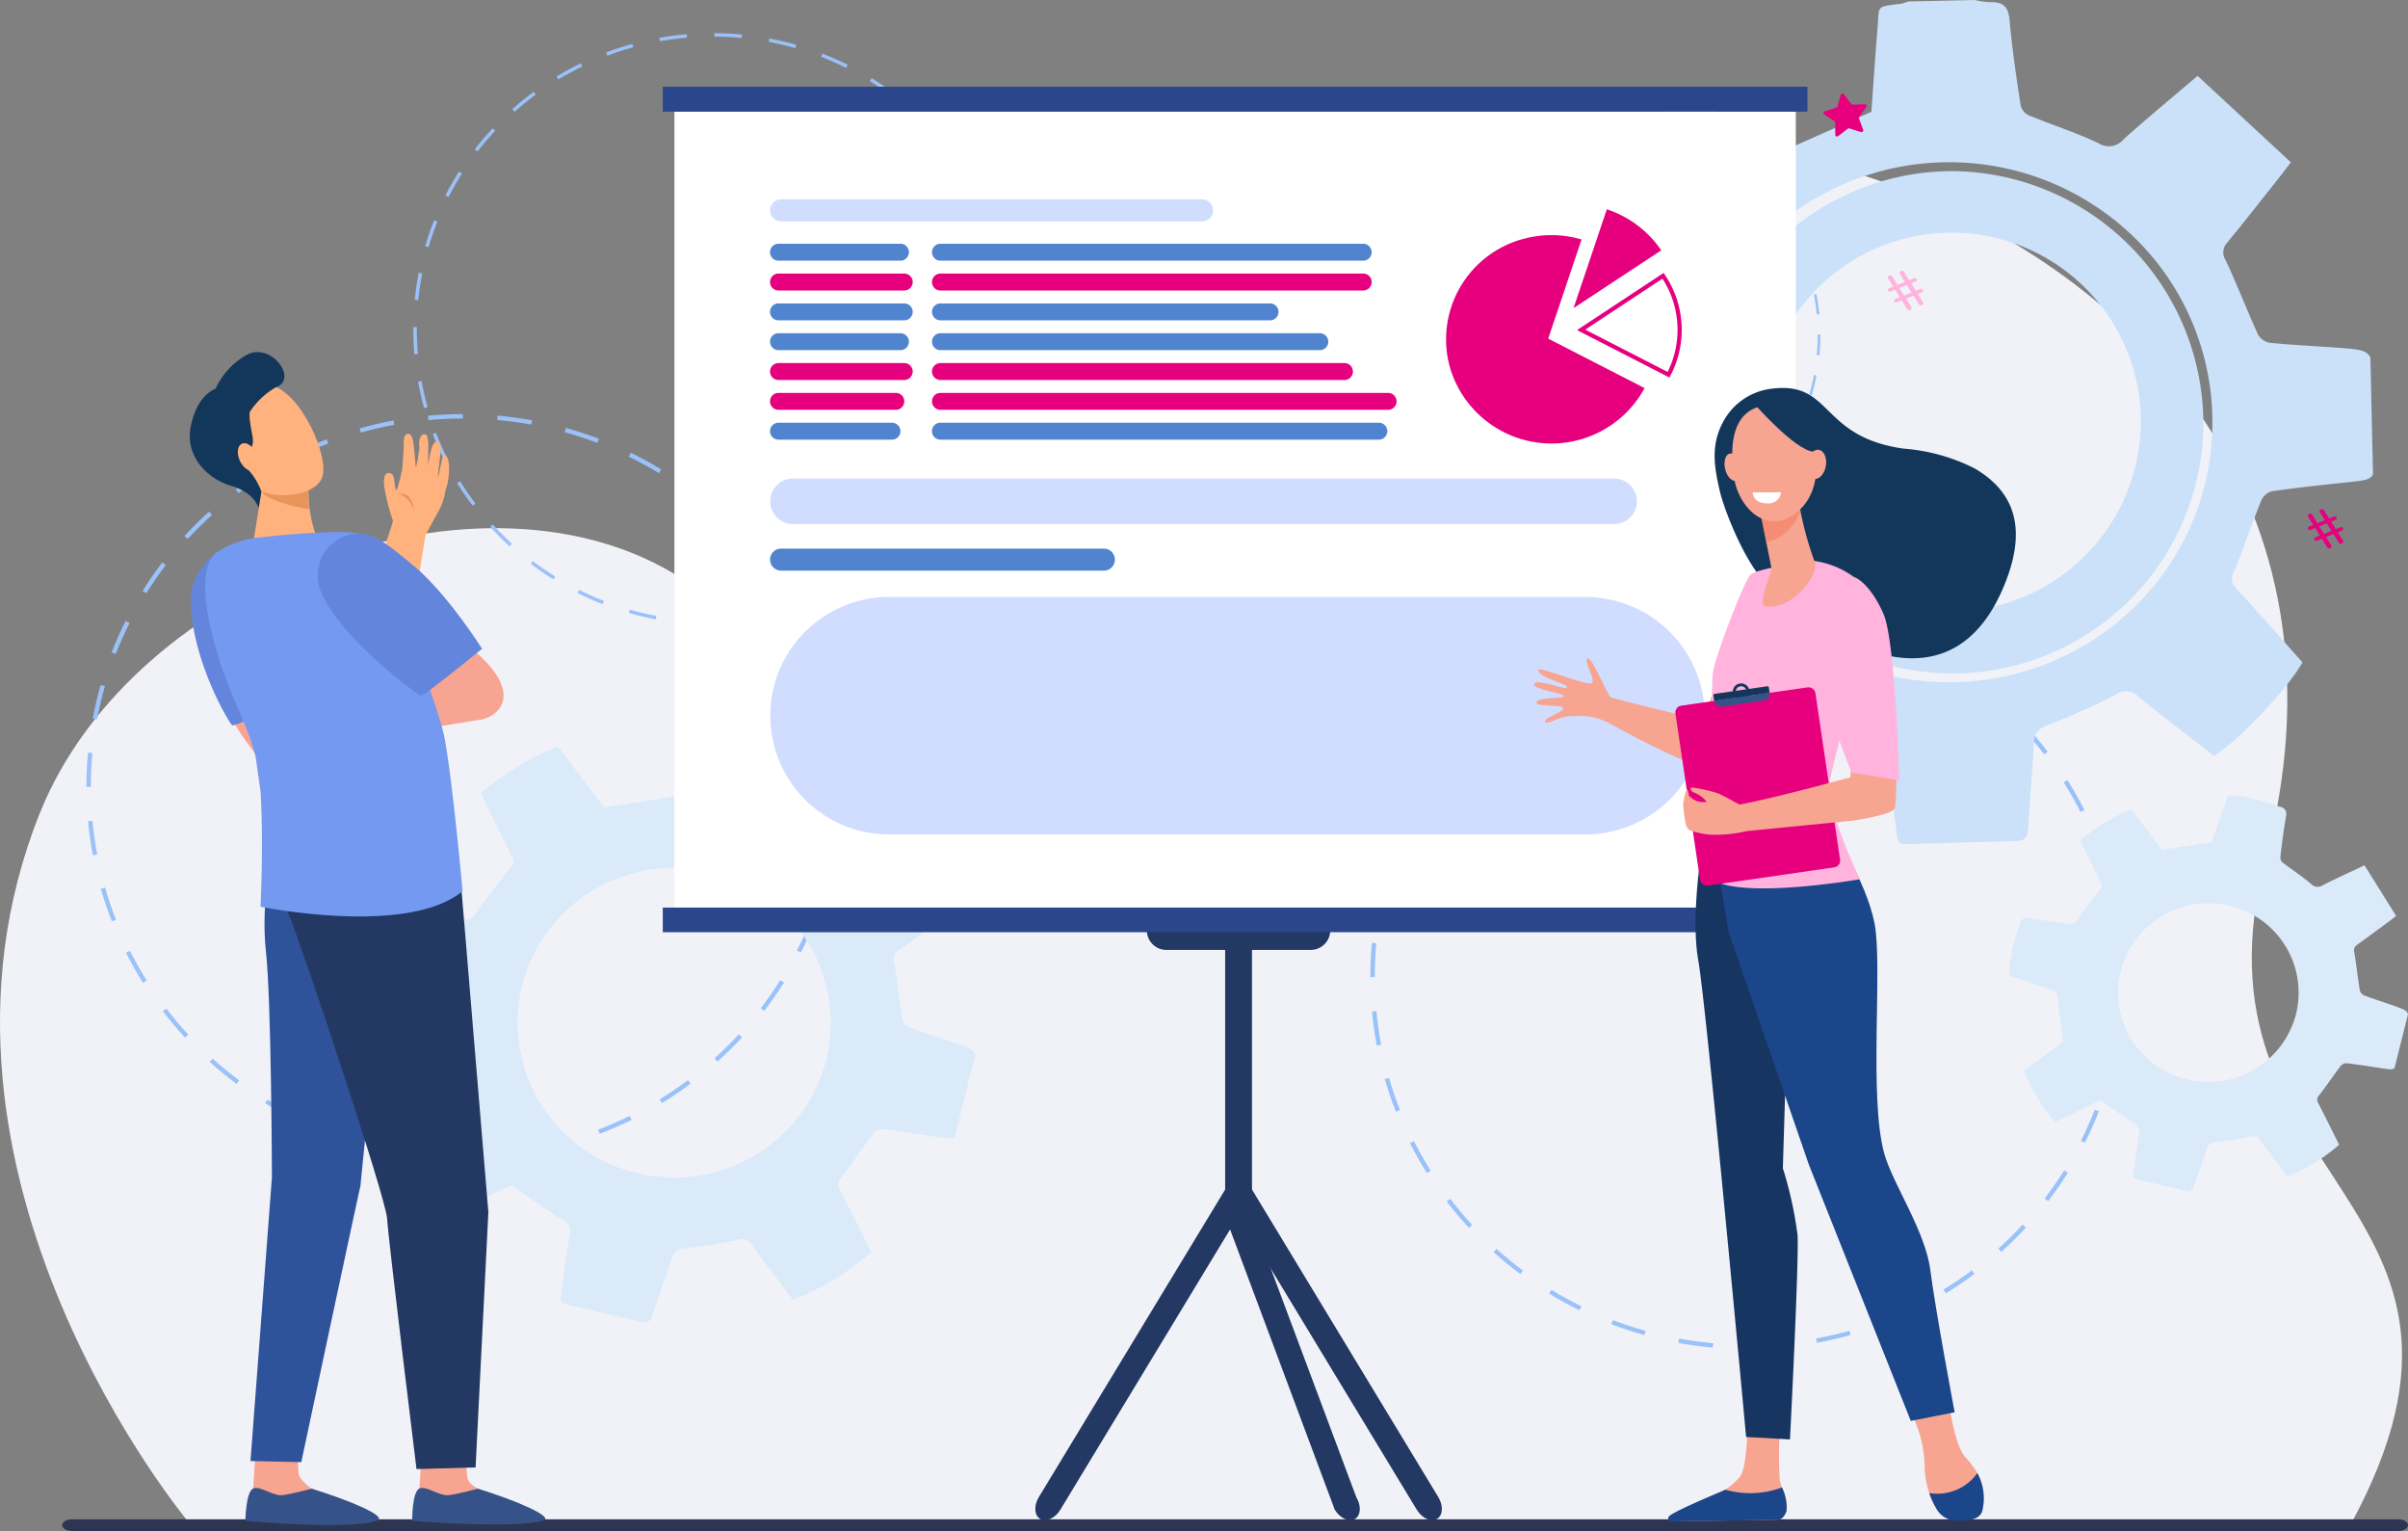 <svg id="Groupe_14381" data-name="Groupe 14381" xmlns="http://www.w3.org/2000/svg" xmlns:xlink="http://www.w3.org/1999/xlink" width="236" height="150" viewBox="0 0 236 150">
  <rect x="0" y="0" width="236" height="150" fill="#808080" stroke="none"/>
  <defs>
    <clipPath id="clip-path">
      <rect id="Rectangle_5315" data-name="Rectangle 5315" width="236" height="150" fill="none"/>
    </clipPath>
    <clipPath id="clip-path-3">
      <rect id="Rectangle_5313" data-name="Rectangle 5313" width="4.182" height="4.137" fill="none"/>
    </clipPath>
  </defs>
  <g id="Groupe_14386" data-name="Groupe 14386" clip-path="url(#clip-path)">
    <g id="Groupe_14385" data-name="Groupe 14385">
      <g id="Groupe_14384" data-name="Groupe 14384" clip-path="url(#clip-path)">
        <path id="Tracé_36124" data-name="Tracé 36124" d="M18.6,150.729S-10.2,116.46,3.875,81.179c9.177-23,43.6-35.6,63.025-23,8.274,5.366,34.82.181,48.993-22.039C143.436-7.034,239.559,19.189,222.06,85.482c-8.468,32.08,25.774,33.247,8.326,65.315Z" transform="translate(0 -1.443)" fill="#f0f2f8"/>
        <path id="Tracé_36125" data-name="Tracé 36125" d="M6.662,165.262h0c0,.316.41.572.915.572H235.651c.505,0,.914-.256.914-.572s-.409-.572-.914-.572H7.577c-.505,0-.915.256-.915.572" transform="translate(-0.565 -15.834)" fill="#2e3552"/>
        <path id="Tracé_36126" data-name="Tracé 36126" d="M169.07,55.584V55.33c.664,0,1.333-.031,1.99-.09l.024.253c-.664.061-1.342.091-2.013.091m-2.013-.089c-.668-.06-1.34-.151-2-.271l.047-.249c.65.118,1.313.209,1.974.268Zm6.024-.276-.048-.249c.651-.12,1.3-.271,1.939-.45l.07.245c-.643.181-1.3.334-1.962.455m-9.984-.448c-.643-.18-1.287-.392-1.912-.631l.092-.237c.618.236,1.254.446,1.89.624Zm13.858-.64-.093-.237c.617-.237,1.229-.5,1.821-.8l.115.228c-.6.295-1.22.566-1.843.805m-17.615-.8c-.6-.295-1.192-.62-1.762-.969l.136-.216c.563.344,1.149.667,1.74.958Zm21.218-.982-.136-.216c.562-.344,1.114-.719,1.643-1.114l.155.2c-.535.4-1.094.779-1.661,1.127m-24.643-1.113c-.534-.4-1.056-.826-1.551-1.272l.173-.188c.49.44,1.006.863,1.533,1.257Zm27.854-1.287-.174-.188c.49-.441.964-.909,1.409-1.392l.189.171c-.451.489-.93.963-1.425,1.409m-30.832-1.391c-.452-.489-.886-1-1.29-1.53l.205-.154c.4.521.828,1.029,1.275,1.512ZM150.5,45.392c-.354-.562-.685-1.147-.984-1.738l.23-.114c.3.585.623,1.162.973,1.717Zm38.1-1.76-.231-.113c.3-.586.566-1.191.805-1.8l.241.092c-.243.616-.516,1.229-.815,1.821m-39.9-1.8c-.243-.616-.458-1.252-.642-1.887l.247-.07c.182.628.4,1.255.635,1.865Zm41.358-1.912-.247-.07c.18-.628.333-1.273.454-1.915l.253.046c-.122.651-.276,1.3-.459,1.939M147.6,38.01c-.123-.649-.216-1.312-.278-1.972l.256-.023c.061.652.154,1.308.275,1.949Zm43.2-2-.256-.023c.059-.649.091-1.31.091-1.965v-.05h.257v.05c0,.663-.031,1.332-.092,1.989m-43.313-1.964h-.257v-.024c0-.654.029-1.315.089-1.964l.256.023c-.059.642-.088,1.294-.088,1.941Zm43.052-2.039c-.062-.652-.156-1.307-.277-1.949l.253-.047c.124.649.218,1.312.281,1.971Zm-42.693-1.875-.253-.046c.122-.651.275-1.3.458-1.939l.248.069c-.18.629-.332,1.274-.452,1.916M189.8,28.147c-.183-.628-.4-1.255-.637-1.864l.239-.092c.243.616.46,1.251.645,1.886Zm-40.876-1.8-.24-.091c.242-.616.514-1.23.813-1.822l.231.113c-.295.586-.565,1.191-.8,1.8m1.773-3.52-.22-.134c.352-.562.736-1.115,1.139-1.644l.205.154c-.4.522-.777,1.068-1.125,1.624m35.551-1.682c-.4-.521-.83-1.029-1.277-1.511l.189-.172c.453.488.887,1,1.292,1.529Zm-33.154-1.458-.19-.171c.45-.489.929-.964,1.423-1.41l.174.188c-.489.441-.962.909-1.407,1.393M183.56,18.25c-.49-.44-1.006-.862-1.535-1.255l.155-.2c.535.4,1.058.824,1.553,1.27Zm-27.528-1.211-.156-.2c.534-.4,1.093-.78,1.661-1.129l.135.215c-.561.345-1.114.721-1.641,1.116m24.349-1.154c-.564-.344-1.149-.665-1.742-.956l.114-.227c.6.294,1.193.619,1.763.967Zm-20.97-.923-.115-.228c.6-.3,1.219-.568,1.842-.808l.093.237c-.616.238-1.228.506-1.82.8m17.4-.825c-.618-.235-1.254-.445-1.891-.622l.07-.244c.644.179,1.288.39,1.913.628Zm-13.7-.6-.07-.245c.643-.182,1.3-.335,1.962-.457l.047.25c-.65.12-1.3.272-1.938.452m9.865-.465c-.649-.118-1.313-.208-1.973-.266l.023-.254c.668.06,1.34.15,2,.269Zm-5.953-.259-.024-.253c.664-.061,1.342-.093,2.013-.094v.254c-.664,0-1.333.033-1.99.093" transform="translate(-12.485 -1.198)" fill="#9bc1f9"/>
        <path id="Tracé_36127" data-name="Tracé 36127" d="M183.714,138.48v-.43c1.124,0,2.257-.052,3.368-.153l.04.428c-1.125.1-2.271.154-3.407.155m-3.408-.151c-1.13-.1-2.267-.256-3.379-.459l.079-.423c1.1.2,2.223.353,3.34.454Zm10.194-.467-.08-.423c1.1-.2,2.2-.458,3.282-.761l.119.414c-1.09.306-2.207.566-3.321.77m-16.9-.758c-1.09-.3-2.179-.664-3.236-1.068l.157-.4c1.044.4,2.121.754,3.2,1.055Zm23.451-1.083-.157-.4c1.043-.4,2.08-.853,3.082-1.348l.195.385c-1.014.5-2.064.959-3.12,1.364m-29.809-1.346c-1.014-.5-2.017-1.05-2.982-1.641l.23-.365c.953.583,1.944,1.128,2.946,1.621Zm35.907-1.661-.23-.366c.95-.582,1.885-1.217,2.779-1.885l.263.343c-.905.676-1.851,1.318-2.812,1.908m-41.7-1.884c-.9-.674-1.788-1.4-2.627-2.152l.294-.318c.828.746,1.7,1.461,2.595,2.127Zm47.138-2.179-.294-.317c.827-.746,1.63-1.538,2.384-2.355l.322.29c-.763.827-1.575,1.629-2.412,2.383M156.41,126.6c-.765-.826-1.5-1.7-2.184-2.59l.348-.259c.675.881,1.4,1.742,2.157,2.559Zm56.772-2.621-.347-.259c.675-.883,1.317-1.807,1.907-2.746l.37.226c-.6.951-1.247,1.886-1.93,2.779m-60.888-2.745c-.6-.951-1.159-1.94-1.666-2.94l.39-.193c.5.989,1.054,1.966,1.646,2.906Zm64.481-2.977-.39-.192c.5-.991.959-2.016,1.363-3.046l.406.155c-.409,1.043-.873,2.08-1.379,3.082m-67.529-3.042c-.411-1.044-.777-2.119-1.087-3.194l.419-.118c.307,1.064.668,2.125,1.074,3.156Zm69.992-3.235-.419-.118c.306-1.063.564-2.154.769-3.242l.428.079c-.207,1.1-.469,2.2-.778,3.281m-71.861-3.239c-.208-1.1-.366-2.221-.471-3.336l.434-.04c.1,1.1.26,2.212.466,3.3Zm-.194-6.7h-.437v-.042c0-1.108.051-2.226.152-3.323l.434.039c-.1,1.085-.149,2.19-.149,3.285Zm72.858-3.451c-.105-1.1-.263-2.212-.469-3.3l.428-.08c.209,1.1.369,2.221.475,3.336Zm-72.251-3.173-.428-.079c.205-1.1.466-2.205.773-3.281l.419.117c-.3,1.064-.561,2.155-.764,3.243M218.8,92.048c-.308-1.064-.671-2.125-1.078-3.155l.405-.156c.412,1.043.779,2.117,1.091,3.193ZM149.621,89.01l-.406-.155c.408-1.044.871-2.082,1.376-3.084l.391.192c-.5.991-.956,2.017-1.36,3.048m66.726-3.159c-.5-.988-1.056-1.965-1.649-2.9l.37-.228c.6.951,1.161,1.94,1.669,2.939Zm-63.727-2.8-.371-.226c.6-.952,1.244-1.887,1.927-2.781l.348.258c-.675.884-1.316,1.809-1.9,2.749m60.164-2.846c-.676-.88-1.4-1.741-2.161-2.557l.322-.29c.765.825,1.5,1.7,2.186,2.587ZM156.676,77.74l-.322-.29c.762-.828,1.573-1.631,2.41-2.386l.294.318c-.826.746-1.627,1.539-2.381,2.358m4.971-4.491-.264-.343c.9-.676,1.849-1.32,2.81-1.911l.231.365c-.95.585-1.884,1.22-2.777,1.888M202.853,71.3c-.954-.581-1.945-1.125-2.948-1.617l.194-.385c1.014.5,2.018,1.048,2.983,1.636Zm-35.488-1.562-.195-.384c1.013-.5,2.063-.962,3.117-1.368l.158.4c-1.042.4-2.079.855-3.081,1.35m29.453-1.4c-1.044-.4-2.12-.751-3.2-1.051l.118-.414c1.091.3,2.18.662,3.238,1.064ZM173.641,67.32l-.12-.414c1.09-.307,2.207-.568,3.32-.774l.081.423c-1.1.2-2.2.461-3.281.765m16.7-.788c-1.1-.2-2.223-.351-3.34-.45l.038-.428c1.13.1,2.268.254,3.38.456Zm-10.075-.438-.04-.428c1.125-.1,2.271-.157,3.407-.159v.43c-1.123,0-2.256.055-3.368.157" transform="translate(-12.444 -6.298)" fill="#9bc1f9"/>
        <path id="Tracé_36128" data-name="Tracé 36128" d="M46.222,117.859v-.43c1.124,0,2.257-.052,3.368-.153l.04.428c-1.125.1-2.271.154-3.407.155m-3.408-.151c-1.13-.1-2.267-.256-3.379-.459l.079-.423c1.1.2,2.223.353,3.34.454Zm10.194-.467-.08-.423c1.1-.2,2.2-.458,3.282-.761l.119.414c-1.09.306-2.207.565-3.321.77m-16.9-.758c-1.09-.3-2.179-.664-3.236-1.068l.157-.4c1.044.4,2.121.755,3.2,1.056ZM59.564,115.4l-.157-.4c1.043-.4,2.08-.853,3.082-1.348l.195.385c-1.014.5-2.064.959-3.12,1.364m-29.809-1.346c-1.014-.5-2.017-1.05-2.982-1.641l.23-.365c.953.583,1.944,1.128,2.946,1.621Zm35.907-1.661-.23-.366c.95-.582,1.885-1.217,2.779-1.885l.263.343c-.9.676-1.851,1.318-2.812,1.908m-41.7-1.884c-.9-.674-1.788-1.4-2.627-2.152l.294-.318c.828.746,1.7,1.461,2.595,2.127ZM71.1,108.331l-.294-.318c.827-.746,1.63-1.538,2.384-2.355l.322.29c-.763.827-1.575,1.629-2.412,2.383m-52.179-2.355c-.764-.826-1.5-1.7-2.184-2.59l.348-.259c.675.881,1.4,1.742,2.157,2.559Zm56.772-2.621-.347-.259c.675-.883,1.317-1.807,1.907-2.746l.37.226c-.6.951-1.246,1.886-1.93,2.779M14.8,100.61c-.6-.951-1.159-1.94-1.666-2.94l.39-.193c.5.989,1.054,1.966,1.646,2.906Zm64.481-2.977-.39-.192c.5-.991.959-2.016,1.364-3.046l.405.155c-.409,1.043-.873,2.08-1.379,3.082M11.753,94.591c-.411-1.044-.777-2.119-1.087-3.194l.419-.118c.307,1.064.668,2.125,1.074,3.156Zm69.992-3.235-.419-.118c.306-1.063.564-2.154.769-3.242l.428.079c-.207,1.1-.469,2.2-.778,3.281M9.885,88.116c-.208-1.1-.366-2.221-.471-3.336l.434-.04c.1,1.1.26,2.212.466,3.3Zm-.194-6.7H9.255v-.042c0-1.108.05-2.226.151-3.323l.434.039c-.1,1.085-.149,2.19-.149,3.285Zm72.858-3.451c-.105-1.1-.263-2.212-.469-3.3l.428-.08c.209,1.1.369,2.221.475,3.336ZM10.3,74.79l-.428-.079c.205-1.1.466-2.205.773-3.281l.42.117c-.3,1.064-.562,2.155-.765,3.243M81.3,71.427c-.308-1.063-.671-2.125-1.078-3.155l.405-.156c.412,1.043.779,2.117,1.091,3.193ZM12.129,68.389l-.406-.155c.408-1.044.871-2.082,1.376-3.084l.391.192c-.5.991-.956,2.017-1.36,3.048M78.855,65.23c-.5-.988-1.056-1.965-1.649-2.9l.37-.228c.6.951,1.161,1.94,1.669,2.939Zm-63.727-2.8-.371-.226c.6-.952,1.245-1.887,1.927-2.781l.348.259c-.675.884-1.316,1.809-1.9,2.749m60.164-2.846c-.676-.88-1.4-1.741-2.161-2.557l.322-.29c.765.825,1.5,1.7,2.186,2.587ZM19.184,57.119l-.322-.29c.762-.828,1.573-1.631,2.41-2.386l.294.318c-.826.746-1.627,1.539-2.381,2.358m4.971-4.491-.264-.343c.9-.676,1.849-1.32,2.811-1.911l.23.365c-.95.585-1.884,1.22-2.777,1.888m41.206-1.953c-.954-.581-1.945-1.125-2.948-1.617l.194-.385c1.014.5,2.018,1.048,2.983,1.636ZM29.874,49.112l-.195-.384c1.013-.5,2.063-.962,3.118-1.368l.157.4c-1.042.4-2.079.855-3.081,1.35m29.453-1.4c-1.044-.4-2.121-.751-3.2-1.051l.119-.414c1.09.3,2.179.662,3.237,1.064ZM36.149,46.7l-.12-.414c1.09-.307,2.207-.568,3.32-.774l.081.423c-1.1.2-2.2.461-3.281.765m16.7-.788c-1.1-.2-2.223-.351-3.34-.45l.038-.428c1.13.1,2.268.254,3.381.456Zm-10.075-.438-.04-.428c1.125-.1,2.271-.157,3.407-.159v.43c-1.123,0-2.256.055-3.368.157" transform="translate(-0.785 -4.316)" fill="#9bc1f9"/>
        <path id="Tracé_36129" data-name="Tracé 36129" d="M206.956,18.552a24.607,24.607,0,1,0,24.38,25.121,24.805,24.805,0,0,0-24.38-25.121M206.845,61.7h0A18.559,18.559,0,1,1,225.213,42.74,18.687,18.687,0,0,1,206.845,61.7" transform="translate(-15.392 -1.783)" fill="#cae1f9"/>
        <path id="Tracé_36130" data-name="Tracé 36130" d="M246.14,35.014c-.4-.722-1.089-.782-2.948-.926-2.3-.177-4.6-.275-6.9-.5a1.672,1.672,0,0,1-1.159-.8c-1.095-2.405-2.05-4.872-3.161-7.268a1.382,1.382,0,0,1,.132-1.743c1.772-2.152,3.484-4.351,5.216-6.534.281-.354.549-.718,1.026-1.342l-9.14-8.469c-2.581,2.2-4.96,4.159-7.254,6.212a1.867,1.867,0,0,1-2.458.386c-2.215-1.052-4.576-1.8-6.848-2.736a1.5,1.5,0,0,1-.787-.978c-.417-2.783-.84-5.571-1.085-8.372C210.661.6,210.085.167,208.831.213A7.9,7.9,0,0,1,207.376,0l-6.541.144a4.023,4.023,0,0,1-.7.222c-2.512.317-2.11.114-2.3,2.443-.236,2.838-.423,5.679-.6,8.145l-9.537,4.233-8.4-6.494a39.754,39.754,0,0,0-8.549,9c2.194,2.5,4.327,4.95,6.478,7.38a1.085,1.085,0,0,1,.245,1.388c-1.106,2.491-2.148,5.013-3.077,7.572a1.3,1.3,0,0,1-1.3,1.009c-2.873.335-5.737.736-8.608,1.083-.713.086-1.077.313-1.184,1.109a34.825,34.825,0,0,0,.423,10.632c.12.7.546.791,1.152.827,2.8.168,5.6.4,8.41.553a1.406,1.406,0,0,1,1.491,1.088c1.091,2.844,2.35,5.626,3.642,8.657l-6.31,7.957a37.1,37.1,0,0,0,9.121,8.631l7.861-6.785c2.833.992,5.441,1.98,8.1,2.8a1.772,1.772,0,0,1,1.5,1.765c.27,2.719.646,5.429,1.008,8.138.071.535.011,1.239.905,1.213q5.458-.161,10.916-.319c.773-.023,1.035-.431,1.078-1.187.158-2.811.441-5.617.551-8.428.042-1.086.566-1.419,1.474-1.779a66,66,0,0,0,6.607-2.957,1.589,1.589,0,0,1,2.143.185c2.447,2,4.973,3.914,7.417,5.819,2.242-1.256,7.266-6.566,8.693-9.149-2.137-2.4-4.271-4.839-6.474-7.224a1.327,1.327,0,0,1-.22-1.714c.948-2.288,1.732-4.641,2.658-6.939a1.647,1.647,0,0,1,1.063-.892c2.531-.359,5.075-.63,7.617-.9,1.421-.152,2-.207,2.268-.743ZM222.712,59.762A26.026,26.026,0,0,1,186.237,59a25.254,25.254,0,0,1,.774-36.021,26.025,26.025,0,0,1,36.473.765,25.253,25.253,0,0,1-.773,36.021" transform="translate(-13.827 0)" fill="#cae1f9"/>
        <path id="Tracé_36131" data-name="Tracé 36131" d="M253.021,106.884c-1.023-.36-2.059-.684-3.074-1.064a.781.781,0,0,1-.427-.5c-.2-1.227-.326-2.464-.533-3.69a.653.653,0,0,1,.277-.776c1.074-.763,2.126-1.556,3.186-2.337.172-.127.34-.26.633-.486-1.032-1.653-2.055-3.287-3.1-4.962-1.448.686-2.774,1.289-4.073,1.944a.882.882,0,0,1-1.167-.123c-.876-.747-1.857-1.374-2.773-2.077a.7.7,0,0,1-.236-.54c.156-1.316.312-2.636.549-3.939.114-.625-.093-.894-.669-1.026a3.722,3.722,0,0,1-.636-.273l-2.993-.729a1.868,1.868,0,0,1-.347.015c-1.182-.161-.974-.2-1.352.832-.46,1.262-.9,2.532-1.289,3.631l-4.865.766-3.009-3.973a18.889,18.889,0,0,0-5.009,3.052c.685,1.405,1.351,2.777,2.027,4.143a.512.512,0,0,1-.062.662c-.813,1-1.6,2.018-2.342,3.069a.617.617,0,0,1-.717.3c-1.348-.2-2.7-.362-4.05-.553a.528.528,0,0,0-.676.361,16.393,16.393,0,0,0-1.132,4.886c-.033.332.149.426.421.516,1.254.418,2.5.865,3.756,1.274a.657.657,0,0,1,.542.676c.142,1.426.368,2.844.578,4.38L216.6,113.19a17.307,17.307,0,0,0,3.073,5.034l4.42-2.131c1.164.8,2.228,1.562,3.337,2.257a.83.83,0,0,1,.464.986c-.216,1.27-.383,2.547-.556,3.823-.034.252-.149.565.261.662q2.5.591,5,1.181c.354.083.524-.071.638-.409.422-1.259.9-2.5,1.3-3.766.155-.488.434-.577.892-.63a31.156,31.156,0,0,0,3.373-.542.745.745,0,0,1,.951.344c.864,1.209,1.775,2.384,2.649,3.548a16.865,16.865,0,0,0,5.093-3.1c-.674-1.349-1.34-2.72-2.045-4.072a.625.625,0,0,1,.113-.806c.717-.925,1.366-1.9,2.073-2.833a.785.785,0,0,1,.595-.277c1.2.145,2.386.33,3.577.516.665.1.934.148,1.124-.062l1.311-5.245c-.092-.377-.4-.488-1.225-.779m-9.745.749a8.86,8.86,0,0,1-10.716,6.394,8.737,8.737,0,0,1-6.474-10.583A8.86,8.86,0,0,1,236.8,97.05a8.737,8.737,0,0,1,6.474,10.583" transform="translate(-18.245 -8.291)" fill="#dbeaf9"/>
        <path id="Tracé_36132" data-name="Tracé 36132" d="M97.109,109.793c-1.542-.542-3.1-1.032-4.634-1.6a1.171,1.171,0,0,1-.644-.76c-.3-1.848-.491-3.715-.8-5.561a.985.985,0,0,1,.418-1.17c1.618-1.152,3.205-2.345,4.8-3.525.259-.192.512-.392.955-.733l-4.677-7.48c-2.183,1.034-4.182,1.942-6.141,2.93a1.326,1.326,0,0,1-1.757-.185c-1.321-1.127-2.8-2.071-4.182-3.131a1.054,1.054,0,0,1-.355-.814c.236-1.985.469-3.973.828-5.939.172-.943-.142-1.348-1.009-1.546a5.588,5.588,0,0,1-.958-.413l-4.512-1.1a2.913,2.913,0,0,1-.523.024c-1.782-.243-1.468-.308-2.038,1.253-.695,1.9-1.356,3.817-1.943,5.474L62.6,86.668l-4.538-5.991a28.484,28.484,0,0,0-7.55,4.6c1.034,2.119,2.037,4.187,3.056,6.247a.771.771,0,0,1-.093,1c-1.225,1.5-2.413,3.043-3.531,4.628a.93.93,0,0,1-1.08.455c-2.033-.3-4.072-.547-6.106-.835a.8.8,0,0,0-1.02.544,24.826,24.826,0,0,0-1.707,7.366c-.049.5.227.643.635.778,1.892.63,3.767,1.3,5.662,1.921a.989.989,0,0,1,.818,1.019c.214,2.15.555,4.288.87,6.6L42.2,119.3a26.132,26.132,0,0,0,4.634,7.589l6.664-3.212c1.756,1.2,3.359,2.355,5.031,3.4a1.25,1.25,0,0,1,.7,1.486c-.326,1.914-.577,3.84-.837,5.765-.052.381-.226.851.393,1q3.772.889,7.544,1.781c.534.127.792-.106.962-.616.637-1.9,1.357-3.77,1.961-5.678.232-.737.654-.869,1.345-.95a47.138,47.138,0,0,0,5.085-.817,1.124,1.124,0,0,1,1.435.52c1.3,1.822,2.674,3.594,3.992,5.348a25.474,25.474,0,0,0,7.679-4.681c-1.015-2.034-2.02-4.1-3.082-6.138a.944.944,0,0,1,.171-1.217c1.08-1.395,2.059-2.864,3.125-4.27a1.176,1.176,0,0,1,.9-.418c1.8.218,3.6.5,5.391.777,1,.156,1.408.223,1.695-.094l1.976-7.907c-.138-.568-.6-.735-1.848-1.174m-12.742,1.6a15.367,15.367,0,0,1-18.585,11.088,15.152,15.152,0,0,1-11.228-18.355A15.366,15.366,0,0,1,73.139,93.042,15.153,15.153,0,0,1,84.367,111.4Z" transform="translate(-3.394 -7.562)" fill="#dbeaf9"/>
        <path id="Tracé_36133" data-name="Tracé 36133" d="M196.429,14.171l-.01-1.268-1.061-.71a.174.174,0,0,1,.043-.31l1.214-.4.355-1.218a.176.176,0,0,1,.31-.055l.761,1.02,1.28-.042a.174.174,0,0,1,.148.276l-.744,1.032.437,1.192a.175.175,0,0,1-.219.225l-1.221-.382-1.01.78a.176.176,0,0,1-.284-.136" transform="translate(-16.56 -0.975)" fill="#e6007e"/>
        <path id="Tracé_36134" data-name="Tracé 36134" d="M51.79,51.961l.257-.229c.6.655,1.23,1.29,1.881,1.884l-.235.251c-.658-.6-1.3-1.243-1.9-1.906m-1.719-2.068c-.54-.713-1.052-1.459-1.52-2.215l.295-.179c.464.748.969,1.485,1.5,2.19Zm5.693,5.7.21-.271c.707.535,1.446,1.043,2.2,1.51l-.184.289c-.761-.473-1.51-.987-2.225-1.528M47.245,45.332c-.4-.8-.76-1.624-1.08-2.456l.324-.121c.316.822.675,1.638,1.067,2.426Zm13.1,13.108.156-.3c.793.4,1.615.76,2.443,1.082l-.127.318c-.837-.325-1.668-.694-2.472-1.1M45.321,40.333c-.24-.857-.443-1.735-.6-2.61l.341-.061c.157.865.357,1.733.595,2.58ZM65.384,60.4l.1-.328c.854.245,1.73.454,2.6.621l-.065.335c-.885-.169-1.772-.38-2.635-.628M44.364,35.068c-.077-.885-.113-1.785-.107-2.675l.346,0c-.005.879.03,1.769.106,2.644ZM70.7,61.416l.034-.341c.886.087,1.786.134,2.675.14l0,.342c-.9-.006-1.81-.053-2.706-.141M44.4,29.72c.089-.885.22-1.776.39-2.648l.34.064c-.168.862-.3,1.744-.385,2.618Zm1.024-5.251c.251-.854.545-1.706.874-2.533l.322.125c-.325.817-.616,1.659-.864,2.5ZM81.447,60.51l-.092-.329c.858-.234,1.715-.511,2.546-.823l.123.32c-.841.315-1.708.595-2.576.832M47.405,19.494c.406-.794.855-1.578,1.333-2.331l.293.182c-.472.744-.916,1.518-1.317,2.3Zm39.1,39.119-.152-.306c.8-.386,1.588-.814,2.347-1.273l.18.291c-.769.465-1.568.9-2.376,1.288M50.285,14.966c.546-.705,1.134-1.393,1.746-2.047l.254.232c-.6.646-1.186,1.327-1.726,2.023ZM91.13,55.825l-.207-.274c.711-.524,1.408-1.088,2.071-1.677l.049-.045.232.254-.05.045c-.672.6-1.376,1.167-2.1,1.7M54.191,11.292l-.232-.254.026-.022c.663-.588,1.358-1.152,2.068-1.677l.207.273c-.7.519-1.389,1.076-2.044,1.658ZM94.948,51.97c.6-.646,1.183-1.328,1.723-2.024l.275.207c-.545.705-1.132,1.395-1.743,2.049ZM58.477,8.129,58.3,7.837c.768-.465,1.567-.9,2.374-1.291l.153.307c-.8.387-1.587.816-2.346,1.275M98.2,47.772c.472-.745.914-1.52,1.314-2.3l.309.155c-.405.794-.853,1.578-1.331,2.332ZM63.278,5.8l-.123-.319c.841-.316,1.708-.6,2.575-.835l.092.329c-.858.235-1.714.513-2.545.825m5.157-1.414-.061-.336c.885-.158,1.789-.277,2.687-.353l.029.34c-.887.076-1.78.193-2.655.349m33.653,33.592c.167-.862.3-1.744.383-2.618l.344.033c-.087.885-.217,1.776-.386,2.649ZM73.768,3.93l0-.342c.9.005,1.811.052,2.707.138l-.034.34c-.886-.085-1.786-.131-2.675-.136m28.841,28.786c0-.879-.032-1.768-.109-2.643l.344-.03c.078.886.115,1.785.111,2.675ZM79.093,4.445l.066-.335c.884.168,1.771.378,2.635.625l-.1.328c-.854-.244-1.731-.452-2.6-.618m23.051,23.006c-.158-.866-.359-1.734-.6-2.58l.333-.091c.242.856.445,1.734.6,2.609ZM84.233,5.915,84.36,5.6c.837.324,1.67.692,2.473,1.093l-.156.3c-.793-.395-1.616-.758-2.444-1.08m16.476,16.444c-.317-.821-.676-1.637-1.069-2.425l.31-.151c.4.8.761,1.623,1.083,2.454ZM89.009,8.294l.184-.289c.762.473,1.512.986,2.227,1.527l-.211.271c-.707-.534-1.447-1.041-2.2-1.509m9.338,9.323c-.464-.747-.971-1.484-1.5-2.188l.277-.2c.54.712,1.052,1.457,1.522,2.214Zm-5.089-6.112.234-.251c.66.6,1.3,1.242,1.905,1.9l-.257.23c-.6-.654-1.231-1.288-1.883-1.882" transform="translate(-3.753 -0.345)" fill="#9bc1f9"/>
        <path id="Tracé_36135" data-name="Tracé 36135" d="M250.509,58.532l-.091.035a.176.176,0,0,1-.216-.07l-.545-.875-.731.293.514.825a.172.172,0,0,1-.084.252l-.09.036a.178.178,0,0,1-.217-.07l-.545-.875-.5.2a.176.176,0,0,1-.23-.1.173.173,0,0,1,.1-.227l.441-.176-.453-.744-.476.191a.177.177,0,0,1-.23-.1.173.173,0,0,1,.1-.227l.413-.165-.5-.8a.173.173,0,0,1,.084-.253l.083-.033a.179.179,0,0,1,.217.07l.534.848.73-.293-.5-.8a.173.173,0,0,1,.084-.252l.077-.031a.177.177,0,0,1,.216.069l.534.849.5-.2a.178.178,0,0,1,.231.1.174.174,0,0,1-.1.228l-.44.176.459.74.476-.191a.177.177,0,0,1,.23.1.174.174,0,0,1-.1.228l-.413.165.514.824a.174.174,0,0,1-.084.253m-1.048-1.207-.459-.74-.731.293.459.74Z" transform="translate(-20.957 -5.306)" fill="#e6007e"/>
        <path id="Tracé_36136" data-name="Tracé 36136" d="M205.533,32.7l-.09.036a.179.179,0,0,1-.217-.071l-.545-.874-.73.293.513.824a.172.172,0,0,1-.084.252l-.09.036a.179.179,0,0,1-.217-.07l-.545-.874-.5.2a.177.177,0,0,1-.23-.1.173.173,0,0,1,.1-.227l.44-.177-.452-.742-.476.19a.177.177,0,0,1-.23-.1.174.174,0,0,1,.1-.227l.413-.165-.5-.8a.174.174,0,0,1,.084-.253l.084-.033a.178.178,0,0,1,.216.07l.534.848.73-.293-.5-.8a.173.173,0,0,1,.084-.252l.077-.031a.178.178,0,0,1,.216.07l.534.847.5-.2a.177.177,0,0,1,.23.1.173.173,0,0,1-.1.227l-.44.176.459.74.475-.191a.177.177,0,0,1,.23.1.173.173,0,0,1-.1.227l-.413.165.514.824a.174.174,0,0,1-.084.253m-1.047-1.206-.459-.74-.73.293.459.74Z" transform="translate(-17.143 -2.823)" fill="#ffb3dd"/>
        <path id="Tracé_36137" data-name="Tracé 36137" d="M24.926,77.67a3.184,3.184,0,0,0,.341.818,31.13,31.13,0,0,0,3.266,4.291L30.3,78.85s-.287-1.233-.787-3c-1.705.439-3.329.694-4.586,1.816" transform="translate(-2.114 -7.293)" fill="#f8a492"/>
        <path id="Tracé_36138" data-name="Tracé 36138" d="M34.667,72.632S24.819,76.82,24.5,76.74c-.205-.052-4.04-6.389-4.08-12.35-.019-2.753,2.876-6.065,6.105-5.41,1.626.33,1.6.776,4.007,4.229s4.134,9.423,4.134,9.423" transform="translate(-1.732 -5.663)" fill="#6385db"/>
        <path id="Tracé_36139" data-name="Tracé 36139" d="M45.111,157.169s-.233,3.82-.235,3.828a20.645,20.645,0,0,0-.424,2.123c0,1.657,7.963-1.406,6.179-2.139-.162-.066-1.008-.569-1.061-1.133-.082-.869-.29-2.626-.29-2.626Z" transform="translate(-3.77 -15.111)" fill="#f7a491"/>
        <path id="Tracé_36140" data-name="Tracé 36140" d="M50.584,161.361s-1.87.507-2.827.634-2.22-.94-2.9-.652c-.745.316-.716,3.171-.716,3.171s10.025.813,12.845-.028c1.117-.333-2.583-1.945-6.4-3.125" transform="translate(-3.743 -15.508)" fill="#355389"/>
        <path id="Tracé_36141" data-name="Tracé 36141" d="M27.312,157.169s-.233,3.82-.235,3.828a20.646,20.646,0,0,0-.424,2.123c0,1.657,7.963-1.406,6.179-2.139-.162-.066-1.259-.944-1.312-1.508-.081-.869-.038-2.251-.038-2.251Z" transform="translate(-2.26 -15.111)" fill="#f7a491"/>
        <path id="Tracé_36142" data-name="Tracé 36142" d="M32.78,161.361s-1.87.507-2.827.634-2.22-.94-2.9-.652c-.745.316-.775,3.171-.775,3.171s10.072.947,12.9-.028c1.1-.379-2.583-1.945-6.4-3.125" transform="translate(-2.229 -15.508)" fill="#355389"/>
        <path id="Tracé_36143" data-name="Tracé 36143" d="M30.032,77.015l7.013-9.7c.029-.085.093-.259.19-.524.353-.963,1.088-2.966,1.729-4.959l.006-.021c.2-.7.628-1.913,1.041-3.088.459-1.308,1.027-2.928,1.047-3.205-.017-.047-.05-.132-.094-.245a22.039,22.039,0,0,1-.728-2.912c-.079-.434-.156-1.491.366-1.491.823,0,.431,1.056.81,1.715a16.421,16.421,0,0,0,.57-2.2l.137-2.063c.027-.155-.141-1.293.437-1.293h.027c.518.038.506,1.247.722,3.294.068-.235.136-.52.188-.78a7.338,7.338,0,0,1,.176-1.08c-.1-.57-.044-1.47.571-1.385.308.042.283,1.3.283,1.3,0,.173-.021,1.5-.012,1.762.063-.445.309-2.344.792-2.344.4,0,.432.511.424.916,0,.239-.256,2.3-.27,2.535.189-.312.412-2.125.6-2.125.78,0,.5,2.578.211,3.25a2.81,2.81,0,0,0-.089.359,6.27,6.27,0,0,1-.669,1.919c-.49.827-1.165,2.143-1.268,2.345-.075.41-.31,1.888-.6,3.747-.126.8-.265,1.669-.409,2.571h-.008c-.027.2-.172.817-.727,3.15a27.41,27.41,0,0,1-.872,3.389c-.329.577-7.891,10.718-8.213,11.15l-.189.254Z" transform="translate(-2.547 -4.521)" fill="#ffb27d"/>
        <path id="Tracé_36144" data-name="Tracé 36144" d="M44.139,55.009s-.569-1.438-1.582-1.441a1.178,1.178,0,0,1,1.052.178,1.97,1.97,0,0,1,.531,1.263" transform="translate(-3.609 -5.145)" fill="#e8945b"/>
        <path id="Tracé_36145" data-name="Tracé 36145" d="M28.1,52.059l-.9,5.639s3.439,2.728,5.445,2.152c1.682-.483.528-2.655.528-2.655a13.972,13.972,0,0,1-.621-4.589c.275-1.577-4.45-.548-4.45-.548" transform="translate(-2.306 -4.974)" fill="#ffb27d"/>
        <path id="Tracé_36146" data-name="Tracé 36146" d="M28.813,53.765a14.184,14.184,0,0,0,3.893,1.084,7.4,7.4,0,0,1-.092-2.241c.127-.728-.811-.9-1.858-.875-1.371.116-2.592.327-2.592.327l-.174,1.084a2.833,2.833,0,0,0,.822.621" transform="translate(-2.374 -4.974)" fill="#e8945b"/>
        <path id="Tracé_36147" data-name="Tracé 36147" d="M23.436,44.576c-.142,0,1.36,6.3,3.684,7.384s5.79.519,6.441-1.178c.719-1.877-1.905-8.3-5.174-9.12s-4.951,2.914-4.951,2.914" transform="translate(-1.987 -3.994)" fill="#ffb27d"/>
        <path id="Tracé_36148" data-name="Tracé 36148" d="M25.863,38.463a7.255,7.255,0,0,0-3,3.268c-.871.409-1.926,1.292-2.432,3.671-.622,2.926,1.591,5.182,3.935,5.86s2.708,2.212,2.708,2.212l.266-1.65a6.5,6.5,0,0,0-1.307-2.155c-.784-.719.372-1.767.474-2.621.078-.658-.413-1.936-.307-3.015A7.5,7.5,0,0,1,28.795,41.6c2.19-.822-.549-4.494-2.931-3.137" transform="translate(-1.724 -3.669)" fill="#13375b"/>
        <path id="Tracé_36149" data-name="Tracé 36149" d="M27.286,49.095c.3.728.179,1.45-.277,1.613s-1.074-.294-1.377-1.021-.179-1.45.277-1.613,1.074.294,1.377,1.021" transform="translate(-2.159 -4.619)" fill="#ffb27d"/>
        <path id="Tracé_36150" data-name="Tracé 36150" d="M36.915,79.739l13.528-2.178s-1.539-3.827-2.089-3.827-10.229,4.173-10.229,4.173l-.77,1.527Z" transform="translate(-3.13 -7.089)" fill="#f8a492"/>
        <path id="Tracé_36151" data-name="Tracé 36151" d="M29.13,90.447s-1.351,6.444-.8,11.329.594,22.24.594,22.24l-2.1,27.768,4.98.107s5.9-27.755,5.8-27.042,1.98-19.542,1.98-19.542L32.539,89.836Z" transform="translate(-2.275 -8.637)" fill="#2f539b"/>
        <path id="Tracé_36152" data-name="Tracé 36152" d="M30.755,89.947s-.88,5.8.22,8.346,9.434,27.511,9.545,29.547S43.4,152.375,43.4,152.375l5.79-.161L50.443,127.2,47.82,95.758l-2.546-7.949Z" transform="translate(-2.58 -8.442)" fill="#233862"/>
        <path id="Tracé_36153" data-name="Tracé 36153" d="M27.194,58.139a5.24,5.24,0,0,0,2.759.818,9.231,9.231,0,0,0,3.215-1.321l-.262-.876s-3.446-.5-3.532-.442-2.181,1.82-2.181,1.82" transform="translate(-2.306 -5.414)" fill="#ffb27d"/>
        <path id="Tracé_36154" data-name="Tracé 36154" d="M43.822,73.022s5.117,4.769,7.427,3.954,3.265-3.6-2.37-7.669c-5.044-3.644-5.056,3.715-5.056,3.715" transform="translate(-3.716 -6.566)" fill="#f8a492"/>
        <path id="Tracé_36155" data-name="Tracé 36155" d="M45.437,77.89c-.761-4.085-6.269-16.794-6.709-19.135-.214-1.139-3.186-1.164-6.017-1.015-2.989.156-5.959.53-5.959.53a9.163,9.163,0,0,0-3.812,1.508c-1.164,1.077-1.473,4.057.2,9.715,1.322,4.466,2.96,6.918,3.771,10.171.164,1.091.3,2.168.491,3.426.3,4.864,0,11.289,0,11.289s14.409,2.952,19.8-1.527c0,0-.981-10.777-1.76-14.961" transform="translate(-1.864 -5.545)" fill="#739af0"/>
        <path id="Tracé_36156" data-name="Tracé 36156" d="M50.131,69.125s-5.654,4.609-5.984,4.609c-.212,0-8.068-5.707-9.881-10.4a4.1,4.1,0,0,1,3.5-5.483c1.665.007,2.405.43,5.7,3.179s6.659,8.09,6.659,8.09" transform="translate(-2.884 -5.563)" fill="#6385db"/>
        <path id="Tracé_36157" data-name="Tracé 36157" d="M143.912,161.266h0c-.58.359-1.48-.046-2-.9L130.88,130.834l2.074-1.283,11.071,29.592c.5.83.452,1.773-.113,2.123" transform="translate(-11.099 -12.456)" fill="#233862"/>
        <rect id="Rectangle_5309" data-name="Rectangle 5309" width="2.63" height="41.634" transform="translate(120.072 76.103)" fill="#233862"/>
        <path id="Tracé_36158" data-name="Tracé 36158" d="M124.779,102.563h14.048a1.918,1.918,0,1,0,0-3.835H124.779a1.918,1.918,0,1,0,0,3.835" transform="translate(-10.417 -9.492)" fill="#233862"/>
        <path id="Tracé_36159" data-name="Tracé 36159" d="M111.325,161.127h0c.58.359,1.48-.046,2-.9l18.687-30.848-2.074-1.283L111.213,159c-.5.83-.452,1.773.113,2.123" transform="translate(-9.401 -12.316)" fill="#233862"/>
        <path id="Tracé_36160" data-name="Tracé 36160" d="M151.984,161.127h0c-.58.359-1.48-.046-2-.9L131.3,129.382l2.074-1.283L152.1,159c.5.83.452,1.773-.113,2.123" transform="translate(-11.134 -12.316)" fill="#233862"/>
        <rect id="Rectangle_5310" data-name="Rectangle 5310" width="109.903" height="79.188" transform="translate(66.098 10.939)" fill="#fff"/>
        <path id="Tracé_36161" data-name="Tracé 36161" d="M165.188,56.334H84.707a2.23,2.23,0,1,1,0-4.46h80.481a2.23,2.23,0,1,1,0,4.46" transform="translate(-6.992 -4.987)" fill="#d1ddff"/>
        <path id="Tracé_36162" data-name="Tracé 36162" d="M162.3,87.972H94.224a11.629,11.629,0,1,1,0-23.257H162.3a11.7,11.7,0,0,1,11.775,11.628h0A11.7,11.7,0,0,1,162.3,87.972" transform="translate(-6.992 -6.222)" fill="#d1ddff"/>
        <rect id="Rectangle_5311" data-name="Rectangle 5311" width="112.186" height="2.413" transform="translate(64.956 88.921)" fill="#2b478b"/>
        <rect id="Rectangle_5312" data-name="Rectangle 5312" width="112.186" height="2.441" transform="translate(64.956 8.498)" fill="#2b478b"/>
        <path id="Tracé_36163" data-name="Tracé 36163" d="M171.767,22.688l-3.261,9.683,8.595-5.664a10.341,10.341,0,0,0-5.334-4.019" transform="translate(-14.289 -2.181)" fill="#e6007e"/>
        <path id="Tracé_36164" data-name="Tracé 36164" d="M177.938,39.833l-9.057-4.648,8.486-5.6.114.169a9.638,9.638,0,0,1,.553,9.9Zm-8.247-4.692,8.069,4.141a9.226,9.226,0,0,0-.51-9.135Z" transform="translate(-14.321 -2.844)" fill="#e6007e"/>
        <path id="Tracé_36165" data-name="Tracé 36165" d="M168.134,25.915a10.429,10.429,0,0,0-5.666-.068,10.192,10.192,0,0,0-7.256,12.527,10.376,10.376,0,0,0,19.1,2.1l-9.446-4.847Z" transform="translate(-13.131 -2.451)" fill="#e6007e"/>
        <path id="Tracé_36166" data-name="Tracé 36166" d="M143.6,47.481h-42.97a.829.829,0,1,1,0-1.658H143.6a.829.829,0,1,1,0,1.658" transform="translate(-8.463 -4.406)" fill="#5184ce"/>
        <path id="Tracé_36167" data-name="Tracé 36167" d="M144.507,44.247H100.635a.829.829,0,1,1,0-1.658h43.872a.829.829,0,1,1,0,1.658" transform="translate(-8.463 -4.095)" fill="#e6007e"/>
        <path id="Tracé_36168" data-name="Tracé 36168" d="M140.229,41.014H100.634a.829.829,0,1,1,0-1.658h39.594a.829.829,0,1,1,0,1.658" transform="translate(-8.463 -3.784)" fill="#e6007e"/>
        <path id="Tracé_36169" data-name="Tracé 36169" d="M137.814,37.78h-37.18a.829.829,0,1,1,0-1.658h37.18a.829.829,0,1,1,0,1.658" transform="translate(-8.463 -3.473)" fill="#5184ce"/>
        <path id="Tracé_36170" data-name="Tracé 36170" d="M132.935,34.547h-32.3a.829.829,0,1,1,0-1.658h32.3a.829.829,0,1,1,0,1.658" transform="translate(-8.463 -3.162)" fill="#5184ce"/>
        <path id="Tracé_36171" data-name="Tracé 36171" d="M142.067,31.313H100.634a.829.829,0,1,1,0-1.658h41.433a.829.829,0,1,1,0,1.658" transform="translate(-8.463 -2.851)" fill="#e6007e"/>
        <path id="Tracé_36172" data-name="Tracé 36172" d="M142.067,28.08H100.634a.829.829,0,1,1,0-1.658h41.432a.829.829,0,1,1,0,1.658" transform="translate(-8.463 -2.54)" fill="#5184ce"/>
        <path id="Tracé_36173" data-name="Tracé 36173" d="M94.413,47.481H83.288a.829.829,0,1,1,0-1.658H94.413a.829.829,0,1,1,0,1.658" transform="translate(-6.992 -4.406)" fill="#5184ce"/>
        <path id="Tracé_36174" data-name="Tracé 36174" d="M94.789,44.247h-11.5a.829.829,0,1,1,0-1.658h11.5a.829.829,0,1,1,0,1.658" transform="translate(-6.992 -4.095)" fill="#e6007e"/>
        <path id="Tracé_36175" data-name="Tracé 36175" d="M95.614,41.014H83.288a.829.829,0,1,1,0-1.658H95.614a.829.829,0,1,1,0,1.658" transform="translate(-6.992 -3.784)" fill="#e6007e"/>
        <path id="Tracé_36176" data-name="Tracé 36176" d="M95.242,37.78H83.289a.829.829,0,1,1,0-1.658H95.242a.829.829,0,1,1,0,1.658" transform="translate(-6.992 -3.473)" fill="#5184ce"/>
        <path id="Tracé_36177" data-name="Tracé 36177" d="M95.614,34.547H83.288a.829.829,0,1,1,0-1.658H95.614a.829.829,0,1,1,0,1.658" transform="translate(-6.992 -3.162)" fill="#5184ce"/>
        <path id="Tracé_36178" data-name="Tracé 36178" d="M95.614,31.313H83.288a.829.829,0,1,1,0-1.658H95.614a.829.829,0,1,1,0,1.658" transform="translate(-6.992 -2.851)" fill="#e6007e"/>
        <path id="Tracé_36179" data-name="Tracé 36179" d="M95.242,28.08H83.289a.829.829,0,1,1,0-1.658H95.242a.829.829,0,1,1,0,1.658" transform="translate(-6.992 -2.54)" fill="#5184ce"/>
        <path id="Tracé_36180" data-name="Tracé 36180" d="M124.8,23.769H83.543a1.08,1.08,0,1,1,0-2.16H124.8a1.08,1.08,0,1,1,0,2.16" transform="translate(-6.992 -2.078)" fill="#d1ddff"/>
        <path id="Tracé_36181" data-name="Tracé 36181" d="M115.179,61.626H83.543a1.08,1.08,0,1,1,0-2.16h31.637a1.08,1.08,0,1,1,0,2.16" transform="translate(-6.992 -5.717)" fill="#5184ce"/>
        <path id="Tracé_36182" data-name="Tracé 36182" d="M208.393,152.308s.548,3.784,1.493,5a9.665,9.665,0,0,1,1.279,1.669,4.886,4.886,0,0,1-.172,3.815c-.225.485.016.484-.5.64a3.142,3.142,0,0,1-3.763-1.754,8.869,8.869,0,0,1-.738-3.224,11.635,11.635,0,0,0-1.236-5.183Z" transform="translate(-17.364 -14.644)" fill="#f7a491"/>
        <path id="Tracé_36183" data-name="Tracé 36183" d="M189.713,154.223a35.41,35.41,0,0,0-.064,5.653c.147.743.968,2.271.592,2.97a1.885,1.885,0,0,1-.807.873l-9.758.156c-.531.008-.18-.332.249-.644a19.693,19.693,0,0,1,3.508-1.927c.146-.071.678-.407.87-.523a6.76,6.76,0,0,0,1.4-1.224c.7-.775.761-4.533.761-4.533Z" transform="translate(-15.214 -14.828)" fill="#f7a491"/>
        <path id="Tracé_36184" data-name="Tracé 36184" d="M182.27,91.364s-1.229,6.927-.422,11.469,4.679,46.637,4.679,46.637l4.3.241s.9-17.584.741-20.03a37.752,37.752,0,0,0-1.439-6.538l.428-14.2-5.43-18.652Z" transform="translate(-15.397 -8.681)" fill="#163560"/>
        <path id="Tracé_36185" data-name="Tracé 36185" d="M195.033,89.7s3.388,5.065,4.2,9.257-.592,17.076.96,22.569c.839,2.974,4.024,7.566,4.508,11.408s2.382,13.909,2.382,13.909l-4.3.846-10-25.139L184.94,99.829l-2.008-11.7Z" transform="translate(-15.513 -8.473)" fill="#1c468a"/>
        <path id="Tracé_36186" data-name="Tracé 36186" d="M206.6,161.635a4.819,4.819,0,0,0,4.715-1.957,5.1,5.1,0,0,1,.448,3.827c-.386.836-1.514.812-2.4.845a2.321,2.321,0,0,1-2.132-1.3,7.745,7.745,0,0,1-.63-1.419" transform="translate(-17.519 -15.352)" fill="#1c468a"/>
        <path id="Tracé_36187" data-name="Tracé 36187" d="M184.239,161.455a8.885,8.885,0,0,0,5.555-.217,4.428,4.428,0,0,1,.447,2.307c-.237.687-.574.841-.872.85-2.358.061-8.634.145-10.431.168a.291.291,0,0,1-.228-.479c.446-.529,5.337-2.512,5.53-2.628" transform="translate(-15.149 -15.502)" fill="#1c468a"/>
        <path id="Tracé_36188" data-name="Tracé 36188" d="M165.36,77.578c-.179-.378,1.716-.891,1.777-1.3s-2.48-.178-2.607-.516c-.235-.625,2.767-.42,2.678-.714s-3.176-.655-2.9-1.2,3.16.7,3.206.346-2.791-.926-2.822-1.7c-.017-.412,4.725,1.578,5.221,1.3s-.784-2.088-.4-2.416,2,3.7,2.3,3.81,6.857,1.817,9.07,2.139c.187-.74,1.85-4.811,2.01-5.509,1.3.726,2.954-.148,4.284.5C186.5,74.653,185,82.331,184.4,82.677c-1.829,1.052-11.208-4.1-12.8-4.987a6.493,6.493,0,0,0-3.538-.658c-1.155-.109-2.521.925-2.7.547" transform="translate(-13.931 -6.861)" fill="#f7a491"/>
        <path id="Tracé_36189" data-name="Tracé 36189" d="M184.117,52.144c-.484-2.173-.958-4.358.318-6.745a6.2,6.2,0,0,1,4.883-3.285c5.853-.686,4.6,4.71,12.783,5.878a18.551,18.551,0,0,1,7.025,1.96c3.832,2.254,5.278,5.871,2.737,11.762-6.223,14.426-21.113,1.89-23.384-.662-2.253-2.532-4.05-7.51-4.361-8.908" transform="translate(-15.57 -4.043)" fill="#13375b"/>
        <path id="Tracé_36190" data-name="Tracé 36190" d="M193.3,60.8a8.542,8.542,0,0,1,4.722,2.23c1.768,1.9-2.857,17.164-3.179,19.581s2.972,9.379,2.972,9.379-11.438,1.992-14.437.035c0,0-.264-18.681.058-20.407s3-8.747,3.642-9.437S193.3,60.8,193.3,60.8" transform="translate(-15.542 -5.846)" fill="#ffb3dd"/>
        <path id="Tracé_36191" data-name="Tracé 36191" d="M192.234,54.283s.023.13.065.351a32.984,32.984,0,0,0,1.484,5.536c.626,1.167-2.144,4.889-4.811,4.434-.793-.135.672-3.419.6-3.767-.135-.666-.318-1.575-.505-2.505-.105-.526-.212-1.058-.312-1.559-.286-1.424-.518-2.588-.518-2.588Z" transform="translate(-15.962 -5.21)" fill="#f7a491"/>
        <g id="Groupe_14383" data-name="Groupe 14383" transform="translate(172.276 48.975)" opacity="0.5">
          <g id="Groupe_14382" data-name="Groupe 14382">
            <g id="Groupe_14381-2" data-name="Groupe 14381" clip-path="url(#clip-path-3)">
              <path id="Tracé_36192" data-name="Tracé 36192" d="M192.3,54.633c-.041-.221-.065-.351-.065-.351l-4-.1s.233,1.163.518,2.587c.1.5.206,1.028.311,1.55a3.762,3.762,0,0,0,1.907-.943,4.957,4.957,0,0,0,1.445-2.119c-.048-.249-.09-.463-.121-.627" transform="translate(-188.238 -54.185)" fill="#f47458"/>
            </g>
          </g>
        </g>
        <path id="Tracé_36193" data-name="Tracé 36193" d="M189.6,43.916a4.731,4.731,0,0,1,2.81,1.728c1.181,1.5,2.454,6.16-.48,8.689s-5.83-.333-6.26-3.37-.342-7.156,3.93-7.047" transform="translate(-15.73 -4.222)" fill="#f7a491"/>
        <path id="Tracé_36194" data-name="Tracé 36194" d="M184.743,50.717c.185.732.671,1.227,1.085,1.1s.6-.814.416-1.546-.671-1.227-1.085-1.1-.6.814-.415,1.546" transform="translate(-15.66 -4.726)" fill="#f7a491"/>
        <path id="Tracé_36195" data-name="Tracé 36195" d="M188,43.923s3.829,4.342,5.629,4.546,2.036,2.556,2.036,2.556-.643-5.419-2.425-6.463-5.24-.639-5.24-.639" transform="translate(-15.942 -4.216)" fill="#13375b"/>
        <path id="Tracé_36196" data-name="Tracé 36196" d="M193.5,50c-.146.786.148,1.507.658,1.61s1.041-.45,1.187-1.236-.148-1.507-.657-1.61-1.042.45-1.188,1.236" transform="translate(-16.406 -4.687)" fill="#f7a491"/>
        <path id="Tracé_36197" data-name="Tracé 36197" d="M192.367,74.508,179.993,76.3a.674.674,0,0,0-.576.763l2.415,16.3a.681.681,0,0,0,.772.569l12.374-1.788a.673.673,0,0,0,.575-.763l-2.414-16.3a.68.68,0,0,0-.772-.568" transform="translate(-15.214 -7.163)" fill="#e6007e"/>
        <path id="Tracé_36198" data-name="Tracé 36198" d="M183.482,75.291a.137.137,0,0,1,.116-.155l5.162-.746a.137.137,0,0,1,.157.115l.079.531-5.434.785Z" transform="translate(-15.559 -7.152)" fill="#13375b"/>
        <path id="Tracé_36199" data-name="Tracé 36199" d="M185.565,75.011a.823.823,0,1,0,.695-.922.821.821,0,0,0-.695.922m.292-.042a.528.528,0,1,1,.6.44.522.522,0,0,1-.6-.44" transform="translate(-15.735 -7.123)" fill="#13375b"/>
        <path id="Tracé_36200" data-name="Tracé 36200" d="M183.547,75.223a.136.136,0,0,0-.065.136l.079.53L189,75.1a.673.673,0,0,1-.575.762l-4.088.591a.679.679,0,0,1-.772-.568l-.079-.53a.136.136,0,0,1,.065-.136" transform="translate(-15.559 -7.221)" fill="#355389"/>
        <path id="Tracé_36201" data-name="Tracé 36201" d="M187.687,53.375l2.785-.014a1.21,1.21,0,0,1-1.283,1.086c-1.493.05-1.5-1.072-1.5-1.072" transform="translate(-15.916 -5.13)" fill="#fff"/>
        <path id="Tracé_36202" data-name="Tracé 36202" d="M201.118,79.122l-4.484.453s.073,3.758,0,4.19c0,0-7.668,2.1-10.873,2.668,0,0-1.459-.817-2.049-1.076a14.486,14.486,0,0,0-2.528-.588c-.351-.045-.231.334.07.467a2.917,2.917,0,0,1,1.3.939,2.466,2.466,0,0,1-.968-.079c-.335-.147-.8-.459-.8-.621s-.083-.552-.193-.531c-.028.005-.066.133-.1.267s-.073.258-.1.386c-.057.23-.122.568-.146.719a10.266,10.266,0,0,0,.187,1.635c.054.617.232.892.563,1.049a8.23,8.23,0,0,0,1.927.384,13.1,13.1,0,0,0,3.538-.345c.611-.068,10.375-1.024,10.375-1.024s3.881-.551,4.139-1.211.154-7.682.154-7.682" transform="translate(-15.283 -7.607)" fill="#f7a491"/>
        <path id="Tracé_36203" data-name="Tracé 36203" d="M198.436,62.654s1.414.663,2.659,3.525c1.182,2.72,1.529,16.295,1.529,16.295l-4.69-.772-2.383-6.33a11.489,11.489,0,0,1,1.214-11.544c.661-.892,1.268-1.431,1.671-1.174" transform="translate(-16.496 -6.018)" fill="#ffb3dd"/>
      </g>
    </g>
  </g>
</svg>
